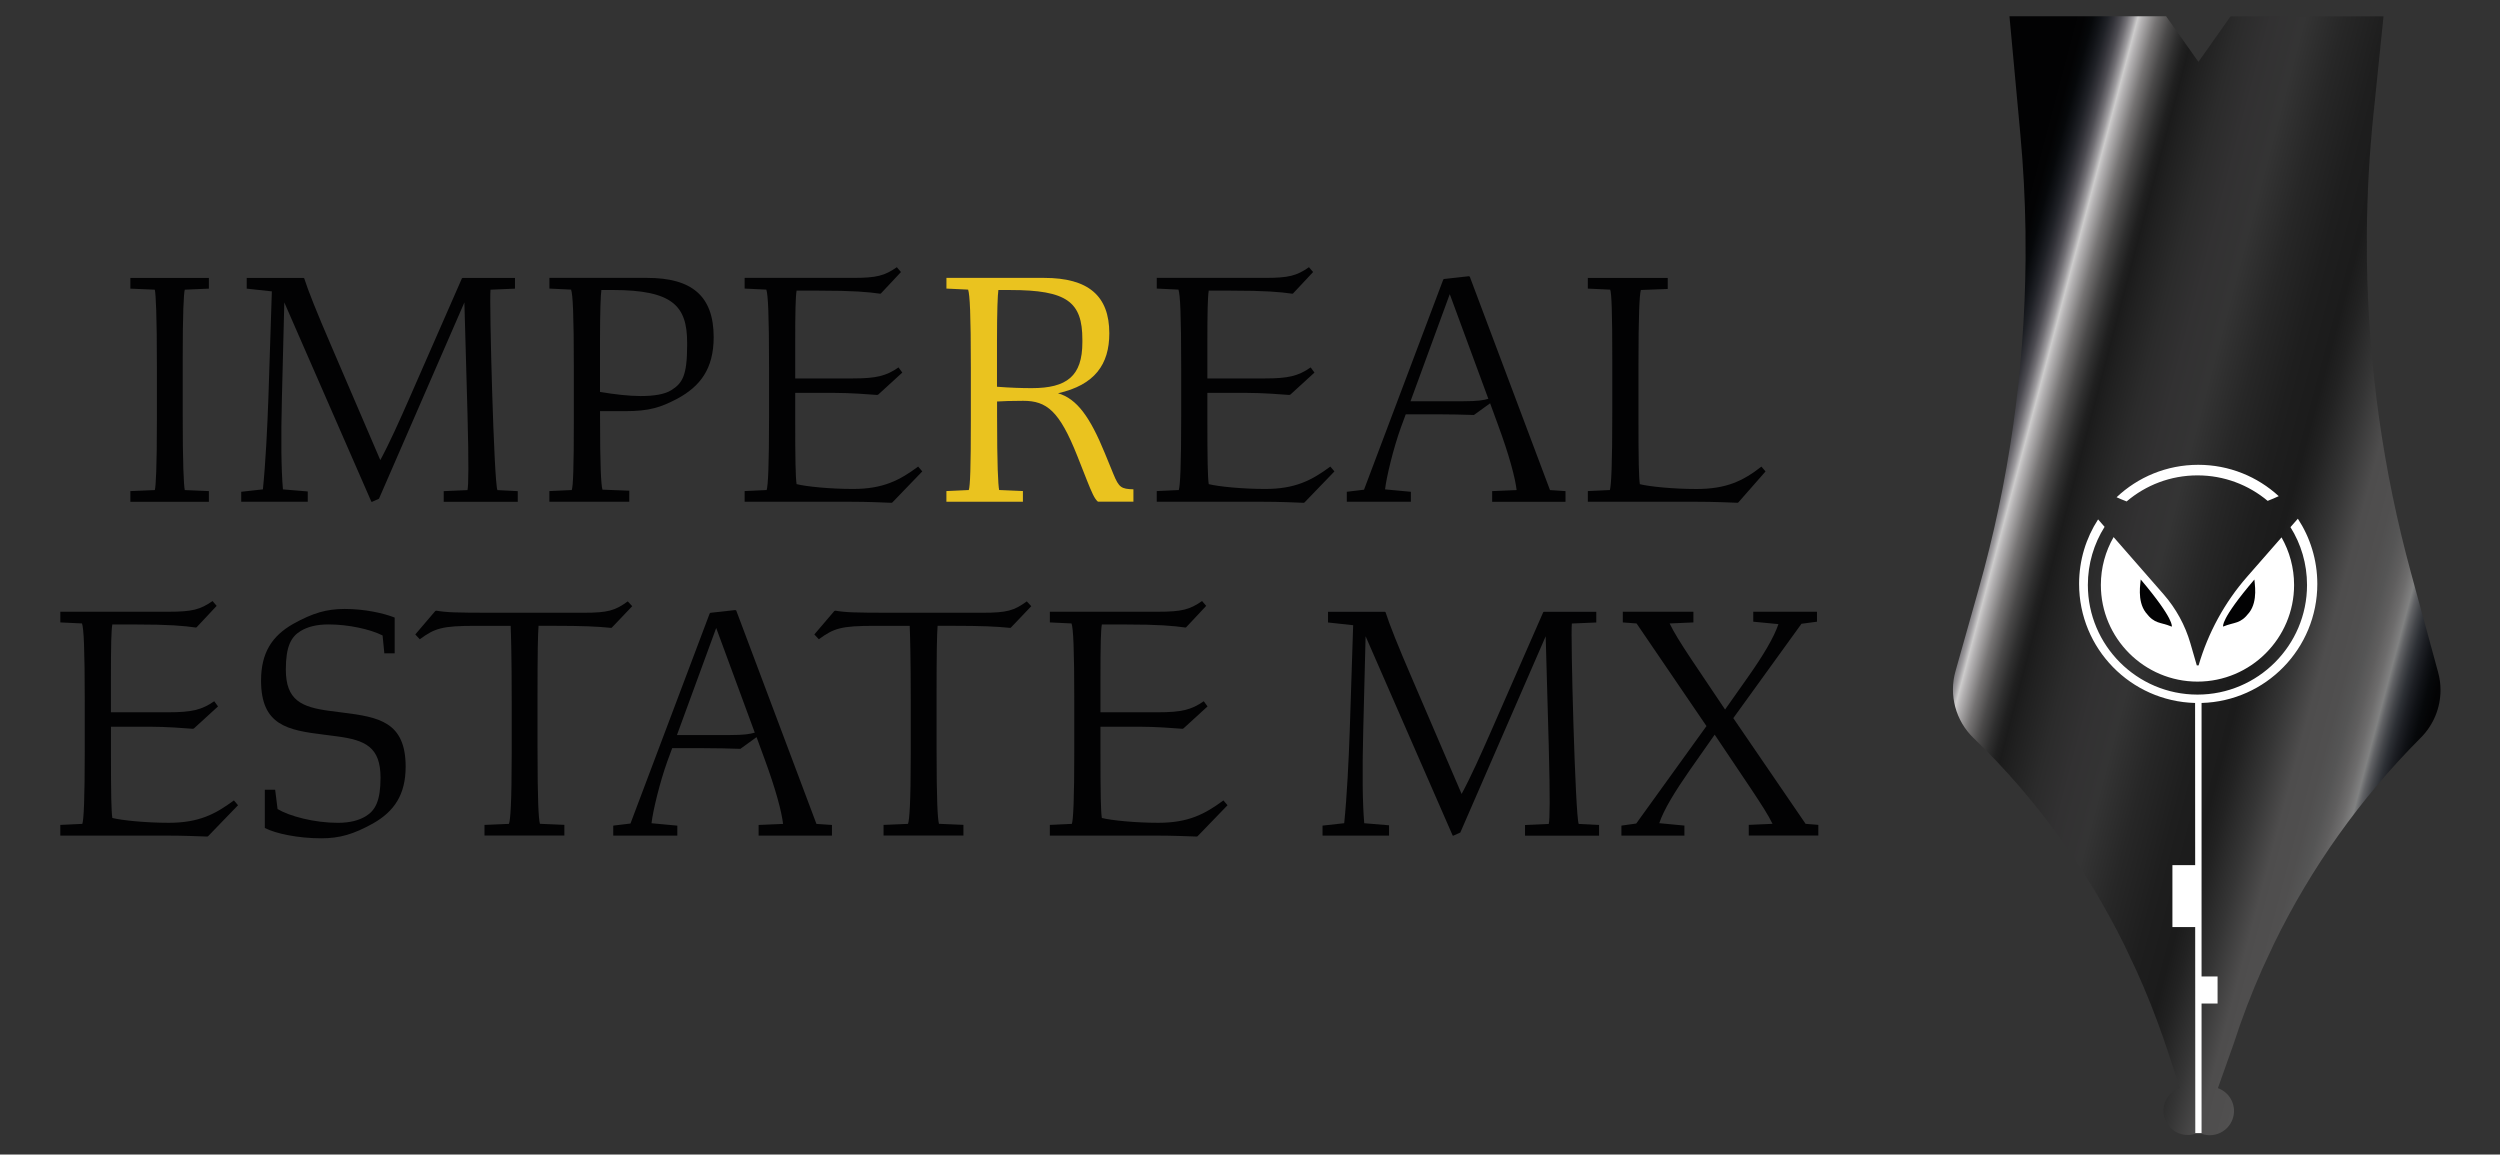 <?xml version="1.0" encoding="utf-8"?>
<!-- Generator: Adobe Illustrator 24.0.2, SVG Export Plug-In . SVG Version: 6.00 Build 0)  -->
<svg version="1.1" id="Capa_1" xmlns="http://www.w3.org/2000/svg" xmlns:xlink="http://www.w3.org/1999/xlink" x="0px" y="0px"
	 viewBox="0 0 2436 1125" style="enable-background:new 0 0 2436 1125;" xml:space="preserve">
<rect x="0" y="0" width="2436" height="1125" fill="#333333" stroke="none"/>
<style type="text/css">
	.st0{fill:#FFFFFF;}
	.st1{fill:url(#SVGID_1_);}
	.st2{fill:#020203;}
	.st3{fill:#EAC31F;}
</style>
<g>
	<g>
		<polygon class="st0" points="2153.51,1104.15 2130.02,1104.15 2130.02,913.85 2114.37,911.21 2114.37,838.05 2130.02,834.91 
			2130.02,675.19 2153.51,675.19 2153.51,948.43 2163.97,951.26 2163.97,981.45 2153.51,984.28 		"/>
		<circle class="st0" cx="2143.08" cy="568.16" r="125.3"/>
		<g>
			<g>
				
					<linearGradient id="SVGID_1_" gradientUnits="userSpaceOnUse" x1="1896.867" y1="652.191" x2="2404.837" y2="517.513" gradientTransform="matrix(1 0 0 -1 0 1126)">
					<stop  offset="0" style="stop-color:#020203"/>
					<stop  offset="0.023" style="stop-color:#030304"/>
					<stop  offset="0.039" style="stop-color:#06080A"/>
					<stop  offset="0.053" style="stop-color:#111317"/>
					<stop  offset="0.066" style="stop-color:#1F2126"/>
					<stop  offset="0.078" style="stop-color:#333339"/>
					<stop  offset="0.09" style="stop-color:#4D4C52"/>
					<stop  offset="0.101" style="stop-color:#716F74"/>
					<stop  offset="0.112" style="stop-color:#9F9DA0"/>
					<stop  offset="0.12" style="stop-color:#CDCCCC"/>
					<stop  offset="0.128" style="stop-color:#B5B3B4"/>
					<stop  offset="0.154" style="stop-color:#757373"/>
					<stop  offset="0.178" style="stop-color:#4A4949"/>
					<stop  offset="0.199" style="stop-color:#2F2F2F"/>
					<stop  offset="0.215" style="stop-color:#202020"/>
					<stop  offset="0.226" style="stop-color:#1B1B1B"/>
					<stop  offset="0.247" style="stop-color:#202020"/>
					<stop  offset="0.302" style="stop-color:#2B2B2B"/>
					<stop  offset="0.359" style="stop-color:#323132"/>
					<stop  offset="0.419" style="stop-color:#343434"/>
					<stop  offset="0.49" style="stop-color:#272727"/>
					<stop  offset="0.565" style="stop-color:#1E1E1E"/>
					<stop  offset="0.623" style="stop-color:#1B1B1B"/>
					<stop  offset="0.651" style="stop-color:#222222"/>
					<stop  offset="0.703" style="stop-color:#353535"/>
					<stop  offset="0.757" style="stop-color:#4E4D4D"/>
					<stop  offset="0.803" style="stop-color:#504F4F"/>
					<stop  offset="0.829" style="stop-color:#555555"/>
					<stop  offset="0.849" style="stop-color:#5F5E5E"/>
					<stop  offset="0.867" style="stop-color:#6D6C6C"/>
					<stop  offset="0.883" style="stop-color:#808080"/>
					<stop  offset="0.884" style="stop-color:#808181"/>
					<stop  offset="0.893" style="stop-color:#616265"/>
					<stop  offset="0.905" style="stop-color:#44464A"/>
					<stop  offset="0.917" style="stop-color:#2D3035"/>
					<stop  offset="0.93" style="stop-color:#1D1F24"/>
					<stop  offset="0.944" style="stop-color:#101216"/>
					<stop  offset="0.959" style="stop-color:#06080A"/>
					<stop  offset="0.976" style="stop-color:#030304"/>
					<stop  offset="1" style="stop-color:#020203"/>
				</linearGradient>
				<path class="st1" d="M1973.72,252.98c-0.88,108.43-16.22,216.47-45.76,321.16l-22.56,79.93c-6.54,23.23,0.18,48.2,17.55,65
					l0.49,0.47c60.61,58.56,109.65,126.78,146.72,201.67l11.63,24.63c9.97,22.06,18.92,44.62,26.87,67.67l15.5,46.41
					c-12.3,4.15-18.98,17.47-14.87,29.83c4.08,12.38,17.42,19.08,29.8,15l-0.1-201.41h-22.19v-60.33h22.17l-0.08-158.04
					c-62.69-1.64-113.02-52.9-113.02-116.01c0-23.16,6.78-44.75,18.51-62.87l6.33,7.27c-10.36,16.43-16.3,35.85-16.3,56.67
					c0,58.87,47.89,106.79,106.79,106.79c58.87,0,106.77-47.92,106.77-106.79c0-20.69-5.89-40.03-16.15-56.38l7.22-8.23
					c11.97,18.27,18.95,40.13,18.95,63.57c0,63-50.2,114.24-112.79,115.98v266.49h15.6v26.35h-15.6v126.99h0.13
					c12.3,4.34,25.8-2.13,30.14-14.43c4.31-12.28-2.1-25.72-14.35-30.09l15.19-42.75c8.05-24.92,17.37-49.35,27.93-73.18
					l11.71-25.13c36.11-74.03,84.34-141.81,142.9-200.43c12.43-12.49,19.18-29.2,19.18-46.34c0-5.76-0.75-11.55-2.31-17.26
					l-26.58-97.5c-27.05-99.24-41.38-201.28-42.83-303.77l-0.05-27.46c0.31-38,2.41-76.01,6.31-113.91l9.92-96.62L2173.4,16
					l-31.23,44.29l-31.51-44.44l-152.64,0.03l10.62,115.1c2.91,31.59,4.57,63.23,5.01,94.88L1973.72,252.98z M2141.96,452.91
					c30.27,0,57.81,11.58,78.45,30.55c-3.56,1.64-7.16,3.19-10.8,4.59c-18.53-15.5-42.36-24.84-68.37-24.84
					c-26.3,0-50.44,9.55-69.05,25.39c-3.3-1.27-6.57-2.62-9.81-4.08C2083.11,464.95,2111.12,452.91,2141.96,452.91z M2235.36,570.01
					c0,51.89-42.23,94.15-94.13,94.15c-51.92,0-94.15-42.26-94.15-94.15c0-16.98,4.52-32.92,12.41-46.67l48.75,55.78
					c12.04,13.81,20.97,30.06,26.06,47.66l6.26,21.6h1.74c9.24-31.72,25.36-61.34,47.11-86.21l33.72-38.55
					C2230.89,537.33,2235.36,553.16,2235.36,570.01z"/>
			</g>
			<path class="st2" d="M2196.68,564.69c-0.05,2.65,3.84,20.64-5.04,32.19c-8.88,11.55-13.91,8.9-25.41,13.65
				C2166.23,610.53,2163.01,604.14,2196.68,564.69z"/>
			<path class="st2" d="M2085.92,564.63c0.05,2.65-3.95,20.61,4.91,32.21c8.83,11.6,13.89,8.96,25.34,13.76
				C2116.16,610.61,2119.4,604.25,2085.92,564.63z"/>
		</g>
	</g>
	<g>
		<path class="st2" d="M127.03,478.53l23.83-1.01c1.01-3.69,2.02-22.14,2.02-68.12v-52.33c0-49.66-1.01-69.78-2.02-74.81
			l-23.83-1.01v-10.41h76.5v10.41l-23.49,1.01c-1.01,3.69-2.02,22.14-2.02,68.12v52.33c0,49.66,1.01,69.78,2.02,74.81l23.49,1.01
			v10.41h-76.5V478.53z"/>
		<path class="st2" d="M299.81,488.91h-64.77v-9.73l21.13-2.34c2.67-26.17,4.36-60.74,5.37-89.58l3.35-103.34l-24.5-2.67v-10.41
			h55.37l0.67,0.34c3.69,11.73,12.41,33.56,26.17,65.42l47.97,111.73c9.06-16.77,18.79-38.57,28.53-60.72l51.01-116.42l0.67-0.34
			h51.01v10.41l-23.83,1.01c-1.35,11.4,3.35,188.23,6.72,195.29l19.81,1.01v10.41h-72.14v-10.41l23.15-1.01
			c1.01-4.36,1.35-24.17,0-75.15l-3.01-107.7l-83.22,191.24l-6.7,3.01h-0.67l-84.88-194.27l-2.34,93.27
			c-1.01,39.92-0.67,69.13,1.01,88.91l24.17,2v10.07H299.81z"/>
		<path class="st2" d="M613.16,488.91h-77.85V478.5l21.81-1.01c1.35-3.69,2.02-22.14,2.02-68.12v-50.33
			c0-53.68-1.01-71.8-2.67-76.84l-21.13-1.01v-10.41h95.29c43.27,0,64.77,17.44,64.77,57.71c0,30.86-13.08,47.97-35.56,60.07
			c-16.09,8.38-26.84,12.07-50.67,12.07h-24.5v5.04c0,48.98,1.01,66.43,2.34,71.46l26.17,1.01L613.16,488.91L613.16,488.91z
			 M584.66,381.89c13.76,2.34,28.19,4.02,39.59,4.02c13.08,0,23.49-1.69,29.85-5.71c10.75-6.7,15.45-14.1,15.45-43.61v-2.67
			c0-35.9-14.1-51.35-72.81-51.35h-10.75c-0.67,4.7-1.35,19.81-1.35,49.66v49.66H584.66z"/>
		<path class="st2" d="M828.56,488.91h-103V478.5l21.47-1.01c1.35-4.36,2.34-23.15,2.34-71.8v-46.65c0-53.68-1.01-71.8-2.67-76.84
			l-21.13-1.01v-10.41h105.37c23.16,0,30.86-2.02,42.94-10.41l4.02,4.7l-19.47,20.79l-0.67,0.34c-12.07-1.69-25.49-3.01-60.41-3.01
			H776.2c-1.01,6.05-1.35,20.46-1.35,53.01v32.55h56.04c22.82,0,32.55-2.34,44.62-10.75l3.69,5.04l-23.49,21.47l-1.01,0.34
			c-8.38-0.67-26.17-2.02-41.61-2.02h-38.24v22.82c0,43.27,0.34,59.39,1.35,66.09c9.4,2.36,32.55,4.7,55.03,4.7
			c29.18,0,45.3-8.38,63.42-21.81l4.02,4.7l-29.18,30.27l-0.67,0.34C860.1,489.59,845.67,488.91,828.56,488.91z"/>
		<path class="st3" d="M996.64,488.91h-74.47V478.5l21.81-1.01c1.35-3.69,2.02-22.14,2.02-68.12v-50.33
			c0-53.68-1.01-71.8-2.67-76.84l-21.13-1.01v-10.41h95.29c42.94,0,63.42,17.44,63.42,54.02c0,30.19-14.1,50.33-50,58.38
			c18.46,5.37,31.2,23.15,45.64,58.38l8.38,20.46c5.37,13.08,7.71,14.43,19.47,14.77v12.07h-34.55c-3.35-2.67-6.05-9.06-10.75-20.79
			l-9.4-23.83c-17.44-43.95-29.85-53.68-52.67-53.68c-11.4,0-21.13,0.34-25.49,0.67v14.1c0,47.97,1.01,67.1,2.02,72.14l23.16,1.01
			v10.44H996.64z M971.46,376.85c13.08,1.01,24.17,1.35,33.88,1.35c34.21,0,49.32-11.73,49.32-44.62v-2.67
			c0-36.58-14.77-48.31-70.11-48.31h-11.73c-0.67,4.7-1.35,19.81-1.35,49.66V376.85z"/>
		<path class="st2" d="M1230.14,488.91h-103V478.5l21.47-1.01c1.35-4.36,2.34-23.15,2.34-71.8v-46.65c0-53.68-1.01-71.8-2.67-76.84
			l-21.13-1.01v-10.41h105.37c23.16,0,30.86-2.02,42.94-10.41l4.02,4.7l-19.47,20.79l-0.67,0.34c-12.07-1.69-25.49-3.01-60.41-3.01
			h-21.13c-1.01,6.05-1.35,20.46-1.35,53.01v32.55h56.04c22.82,0,32.55-2.34,44.62-10.75l3.69,5.04l-23.49,21.47l-1.01,0.34
			c-8.38-0.67-26.17-2.02-41.61-2.02h-38.24v22.82c0,43.27,0.34,59.39,1.35,66.09c9.4,2.36,32.55,4.7,55.03,4.7
			c29.18,0,45.3-8.38,63.42-21.81l4.02,4.7l-29.18,30.27l-0.67,0.34C1261.68,489.59,1247.25,488.91,1230.14,488.91z"/>
		<path class="st2" d="M1374.73,488.91h-62.4v-9.73l16.77-2.02l77.17-204.66l0.67-0.67l24.17-2.67l1.01,0.34l78.19,208.03
			l15.11,1.01v10.41h-71.46v-10.41l23.83-1.01c-1.35-11.73-7.03-33.56-18.46-64.43l-7.37-20.14l-15.78,11.4
			c-9.73-0.34-23.49-0.67-36.58-0.67h-29.85l-4.7,12.75c-7.37,20.46-14.1,48.31-15.45,60.41l25.15,2.34v9.76H1374.73z
			 M1450.24,388.61l-37.59-101.99l-38.24,104.35h51.35C1440.51,390.95,1445.55,389.93,1450.24,388.61z"/>
		<path class="st2" d="M1652.88,488.91H1547.2V478.5l21.47-1.01c1.35-5.04,2.34-24.17,2.34-75.15v-51.99
			c0-45.97-0.67-64.43-2.02-68.12l-21.81-1.01v-10.41h77.85v10.75l-26.17,1.01c-1.35,5.04-2.34,23.49-2.34,74.81v48.31
			c0,43.27,0.34,59.39,1.35,66.09c9.4,2.36,32.55,4.7,55.03,4.7c29.2,0,45.3-7.71,63.42-21.81l4.02,4.7l-26.5,30.19l-0.67,0.34
			C1684.42,489.59,1669.98,488.91,1652.88,488.91z"/>
		<path class="st2" d="M161.77,814.2h-103v-10.41l21.47-1.01c1.35-4.36,2.34-23.15,2.34-71.8v-46.65c0-53.68-1.01-71.8-2.67-76.84
			l-21.13-1.01v-10.41h105.37c23.15,0,30.86-2.02,42.94-10.41l4.02,4.7l-19.47,20.79l-0.67,0.34c-12.07-1.69-25.49-3.01-60.41-3.01
			h-21.13c-1.01,6.05-1.35,20.46-1.35,53.01v32.55h56.04c22.82,0,32.55-2.36,44.62-10.75l3.69,5.04l-23.49,21.47l-1.01,0.34
			c-8.38-0.67-26.17-2.02-41.61-2.02h-38.21v22.82c0,43.27,0.34,59.39,1.35,66.09c9.4,2.36,32.55,4.7,55.03,4.7
			c29.18,0,45.3-8.38,63.42-21.81l4.02,4.7l-29.18,30.19l-0.67,0.34C193.31,814.87,178.87,814.2,161.77,814.2z"/>
		<path class="st2" d="M258.05,806.8v-37.25h10.07l2.34,18.79c11.73,7.03,35.9,13.42,58.72,13.42c11.73,0,20.46-2.34,27.18-6.39
			c9.4-5.71,14.43-15.11,14.43-37.59c0-29.85-14.77-36.58-42.29-40.26l-13.08-1.69c-35.23-4.36-61.05-9.06-61.05-52.67
			c0-27.18,10.75-43.61,31.54-55.37c18.79-10.41,32.21-14.43,50-14.43c19.13,0,37.59,4.02,48.65,8.38v34.89h-10.07l-1.69-17.44
			c-12.07-6.05-33.23-10.75-52.67-10.75c-11.73,0-20.46,2.34-27.18,6.39c-9.4,5.71-14.43,15.11-14.43,37.59
			c0,29.85,15.11,36.58,42.62,40.26l13.08,1.69c34.89,4.36,61.05,9.06,61.05,52.67c0,27.18-11.08,43.61-31.88,55.37
			c-18.79,10.41-32.21,14.43-50.33,14.43C290.26,816.87,268.43,812.17,258.05,806.8z"/>
		<path class="st2" d="M472.1,803.79l23.83-1.01c1.35-3.69,2.67-19.47,2.67-68.12v-51.35c0-44.29-0.67-64.77-1.01-73.49h-34.21
			c-32.89,0-39.59,2.34-54.36,13.08l-4.36-4.7l19.47-22.82l1.01-0.34c10.07,1.69,18.12,2.02,55.03,2.02h88.57
			c23.49,0,30.53-2.02,42.94-11.08l4.36,4.7l-19.81,20.79l-0.67,0.34c-13.76-1.35-27.18-2.02-57.03-2.02h-13.76
			c-0.67,8.05-1.01,27.52-1.01,66.77v51.35c0,52.33,1.01,69.78,2.34,74.81l23.83,1.01v10.41h-77.85v-10.36H472.1z"/>
		<path class="st2" d="M659.96,814.2h-62.4v-9.73l16.77-2.02l77.17-204.66l0.67-0.67l24.17-2.67l1.01,0.34l78.19,208.03l15.11,1.01
			v10.41h-71.46v-10.41l23.83-1.01c-1.35-11.73-7.03-33.56-18.46-64.43l-7.37-20.14l-15.78,11.42c-9.73-0.34-23.49-0.67-36.58-0.67
			h-29.85l-4.7,12.75c-7.37,20.48-14.1,48.31-15.45,60.41l25.15,2.34v9.73H659.96z M735.45,713.87l-37.59-101.99l-38.24,104.35
			h51.35C725.74,716.23,730.75,715.22,735.45,713.87z"/>
		<path class="st2" d="M860.93,803.79l23.83-1.01c1.35-3.69,2.67-19.47,2.67-68.12v-51.35c0-44.29-0.67-64.77-1.01-73.49h-34.21
			c-32.89,0-39.59,2.34-54.36,13.08l-4.36-4.7l19.47-22.82l1.01-0.34c10.07,1.69,18.12,2.02,55.03,2.02h88.57
			c23.49,0,30.53-2.02,42.94-11.08l4.36,4.7l-19.81,20.79l-0.67,0.34c-13.76-1.35-27.18-2.02-57.03-2.02H913.6
			c-0.67,8.05-1.01,27.52-1.01,66.77v51.35c0,52.33,1.01,69.78,2.34,74.81l23.83,1.01v10.41h-77.82V803.79z"/>
		<path class="st2" d="M1125.97,814.2h-103v-10.41l21.47-1.01c1.35-4.36,2.34-23.15,2.34-71.8v-46.65c0-53.68-1.01-71.8-2.67-76.84
			l-21.13-1.01v-10.41h105.37c23.16,0,30.86-2.02,42.94-10.41l4.02,4.7l-19.47,20.79l-0.67,0.34c-12.07-1.69-25.49-3.01-60.41-3.01
			h-21.13c-1.01,6.05-1.35,20.46-1.35,53.01v32.55h56.04c22.82,0,32.55-2.36,44.62-10.75l3.69,5.04l-23.49,21.47l-1.01,0.34
			c-8.38-0.67-26.17-2.02-41.61-2.02h-38.24v22.82c0,43.27,0.34,59.39,1.35,66.09c9.4,2.36,32.55,4.7,55.03,4.7
			c29.18,0,45.3-8.38,63.42-21.81l4.02,4.7l-29.18,30.19l-0.68,0.34C1157.51,814.87,1143.08,814.2,1125.97,814.2z"/>
		<path class="st2" d="M1353.44,814.2h-64.77v-9.73l21.13-2.34c2.67-26.17,4.36-60.74,5.37-89.58l3.35-103.34l-24.5-2.67v-10.41
			h55.37l0.67,0.34c3.69,11.73,12.41,33.54,26.17,65.42l47.97,111.73c9.06-16.77,18.79-38.57,28.53-60.72l51.01-116.42l0.68-0.34
			h51.01v10.41l-23.83,1.01c-1.35,11.4,3.35,188.23,6.7,195.29l19.81,1.01v10.41h-72.14v-10.41l23.15-1.01
			c1.01-4.36,1.35-24.17,0-75.15l-3.01-107.7l-83.2,191.24l-6.72,3.01h-0.67l-84.88-194.27l-2.34,93.27
			c-1.01,39.92-0.67,69.13,1.01,88.91l24.17,2v10.07H1353.44z"/>
		<path class="st2" d="M1641.3,814.2h-61.39v-9.73l14.43-2.02l68.45-94.96l-68.11-99.99l-13.42-1.01v-10.41h68.79v10.41l-23.16,1.01
			c4.02,8.38,10.41,18.79,21.13,34.89l32.89,48.98l22.48-31.88c14.43-20.48,25.15-38.26,29.51-51.35l-24.5-2.36v-9.73h62.07v9.73
			l-15.11,2.02l-66.43,91.94l70.45,103l12.41,1.01v10.41h-67.78v-10.41l23.15-1.01c-4.02-8.38-10.75-18.79-21.47-34.89l-34.89-51.99
			l-24.48,34.89c-14.43,20.79-25.15,38.26-29.51,51.35l24.5,2.34v9.76H1641.3z"/>
	</g>
</g>
</svg>
